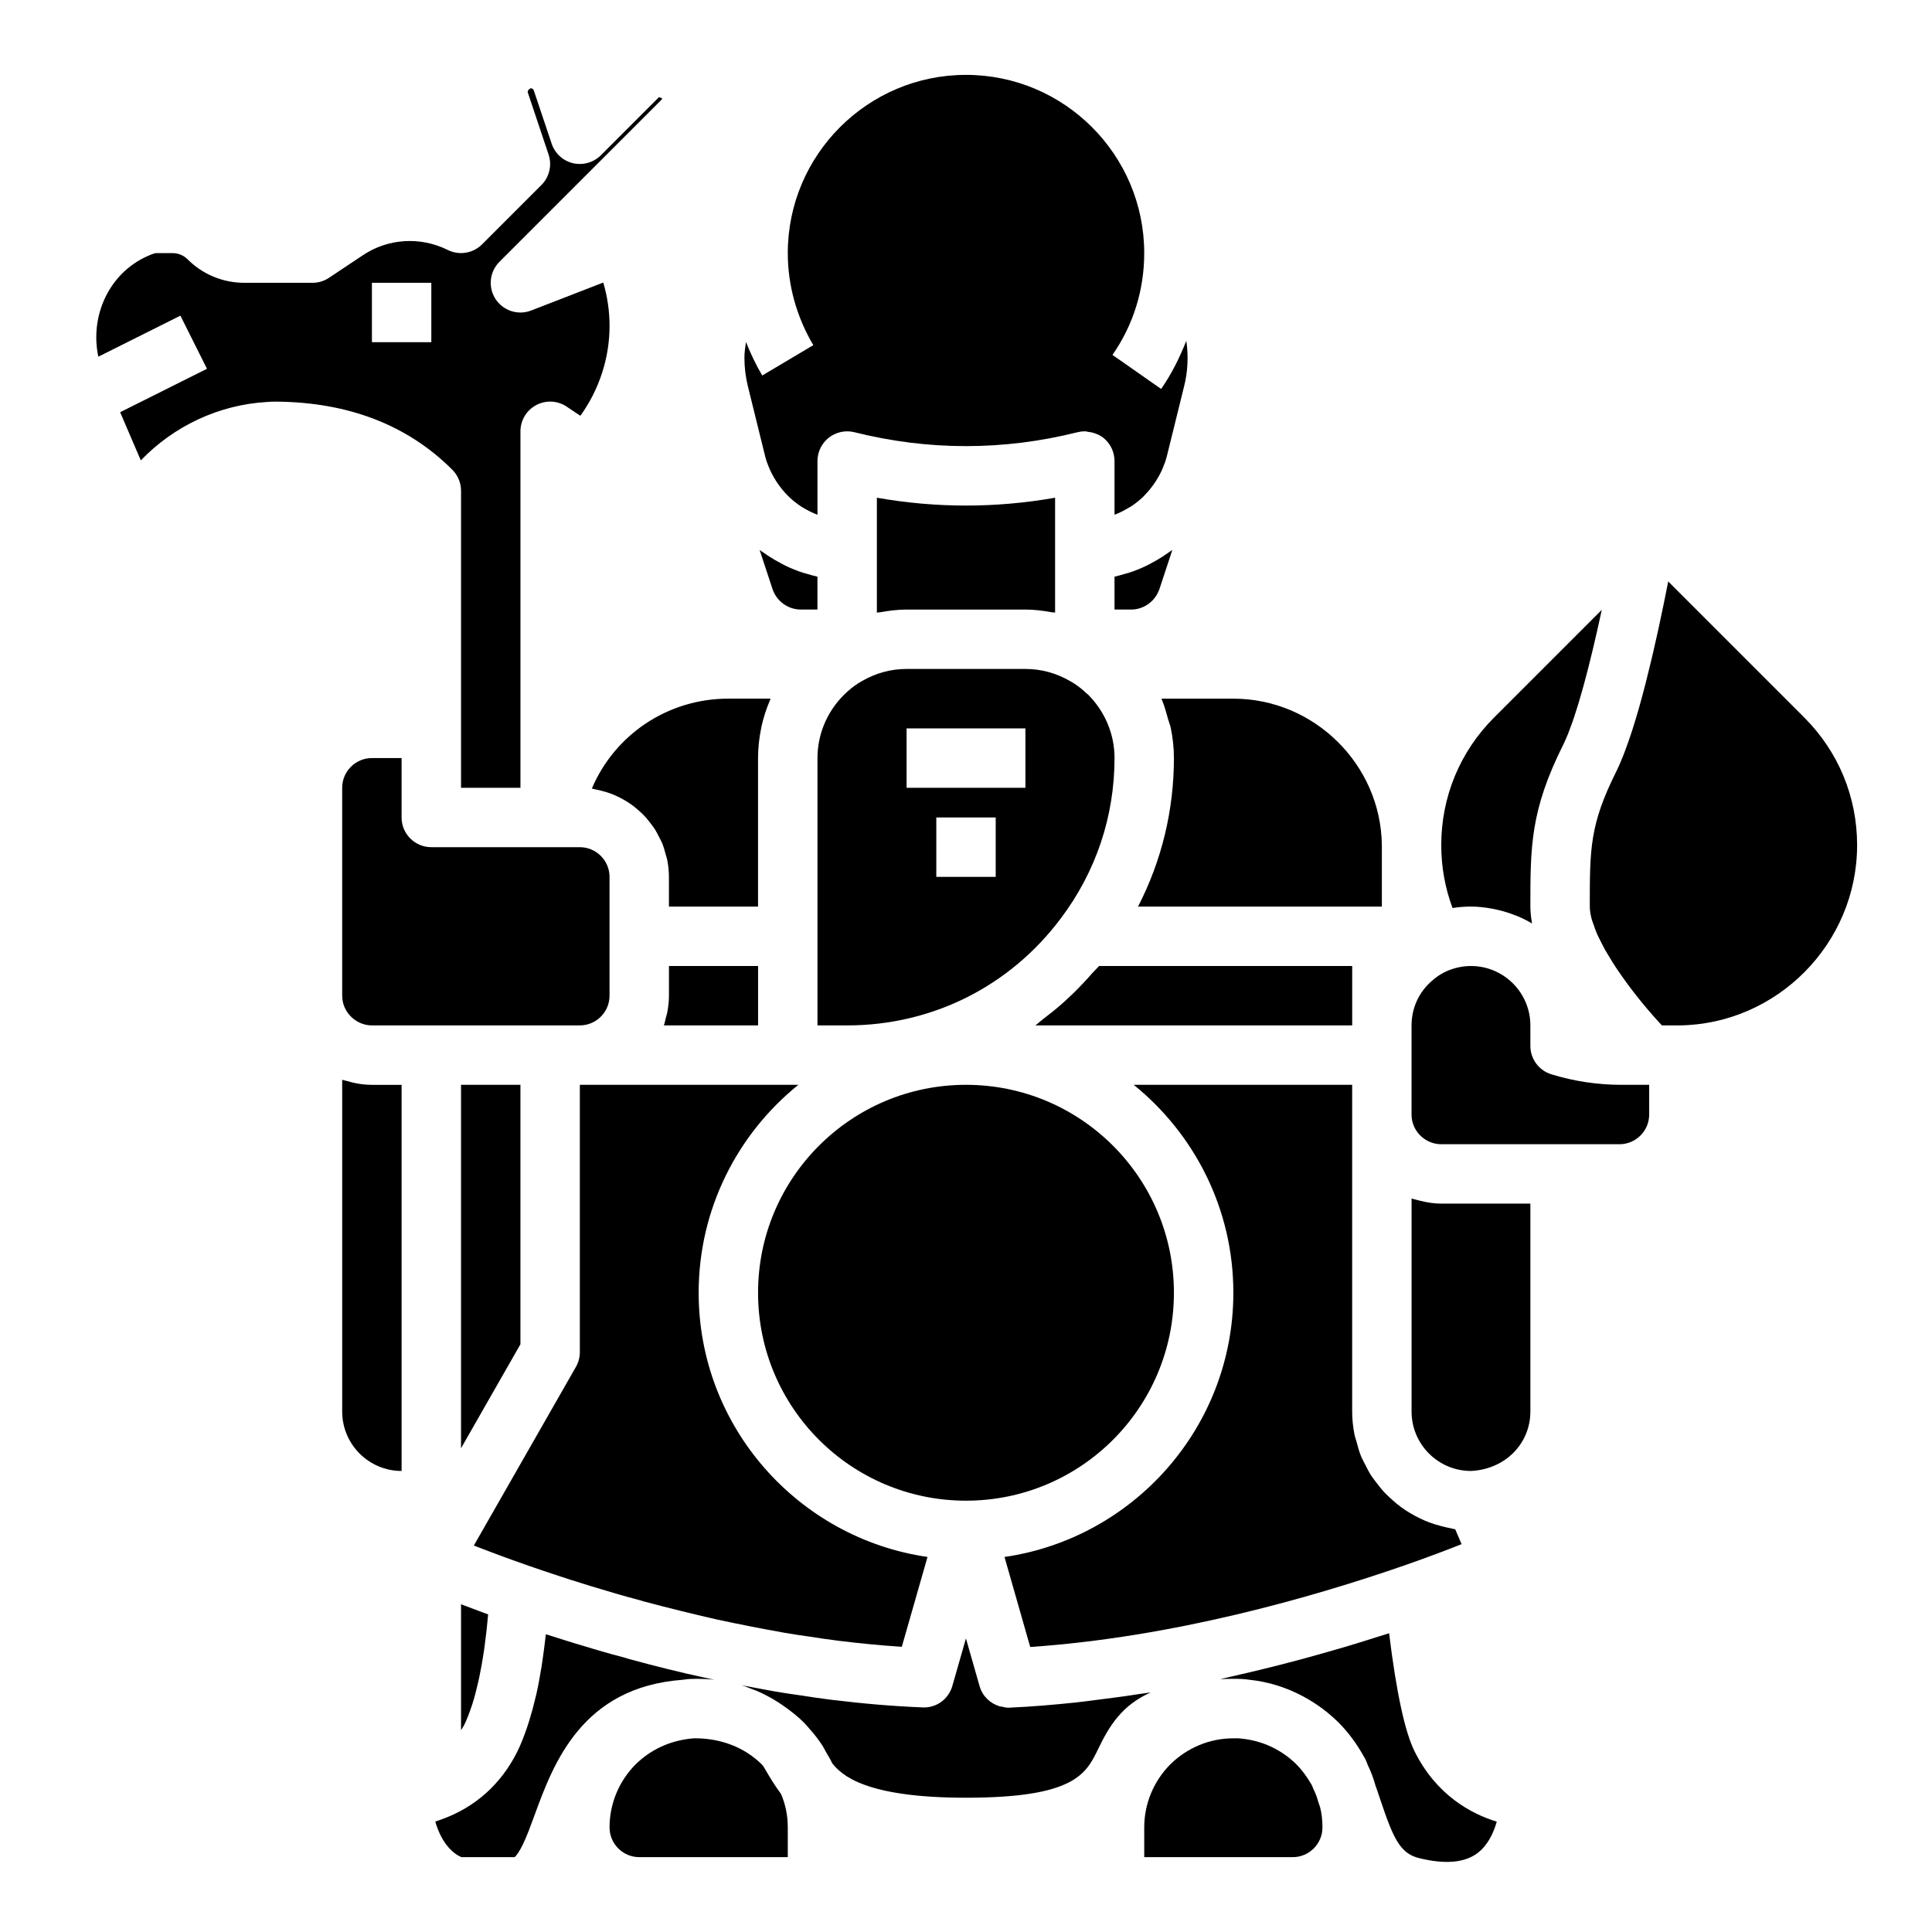 <?xml version="1.0" encoding="UTF-8"?>
<!-- Uploaded to: SVG Repo, www.svgrepo.com, Generator: SVG Repo Mixer Tools -->
<svg fill="#000000" width="800px" height="800px" version="1.1" viewBox="144 144 512 512" xmlns="http://www.w3.org/2000/svg">
 <g>
  <path d="m451.27 300.08 3.414-10.344c-0.258 0.195-0.539 0.355-0.801 0.547-0.586 0.426-1.176 0.828-1.785 1.223-0.93 0.602-1.887 1.145-2.863 1.664-0.496 0.262-0.969 0.547-1.477 0.785-1.488 0.707-3.019 1.32-4.594 1.832-0.406 0.133-0.828 0.223-1.242 0.34-0.852 0.246-1.695 0.516-2.566 0.703v8.707h4.41c3.371 0 6.391-2.191 7.504-5.457z"/>
  <path d="m433.45 401.91c-1.484 1.703-3.016 3.34-4.609 4.91-1.023 1.008-2.059 1.992-3.125 2.941-1.691 1.504-3.445 2.91-5.238 4.269-0.719 0.543-1.371 1.191-2.109 1.715h83.973v-15.742h-67.098c-0.559 0.68-1.215 1.246-1.793 1.906z"/>
  <path d="m356.86 295.8c-1.621-0.523-3.195-1.16-4.723-1.891-0.367-0.176-0.715-0.387-1.078-0.574-1.176-0.609-2.316-1.273-3.422-2-0.434-0.285-0.859-0.574-1.281-0.875-0.348-0.246-0.715-0.461-1.051-0.719l3.441 10.418c1.086 3.188 4.106 5.379 7.481 5.379h4.406v-8.707c-0.906-0.195-1.781-0.473-2.668-0.73-0.363-0.105-0.742-0.184-1.105-0.301z"/>
  <path d="m455.1 486.59c0 30.434-24.668 55.105-55.102 55.105s-55.105-24.672-55.105-55.105 24.672-55.102 55.105-55.102 55.102 24.668 55.102 55.102"/>
  <path d="m266.18 602.51c0.266-0.453 0.578-0.855 0.82-1.34 0.695-1.391 1.336-3.07 1.945-4.894 0.09-0.27 0.184-0.516 0.27-0.793 0.566-1.793 1.082-3.785 1.562-5.922 0.09-0.406 0.18-0.816 0.266-1.234 0.457-2.195 0.875-4.523 1.238-7.004 0.055-0.383 0.102-0.789 0.156-1.18 0.348-2.559 0.656-5.227 0.895-8.031 0.008-0.094 0.02-0.184 0.027-0.277-0.496-0.18-0.863-0.324-1.34-0.5-1.73-0.637-3.336-1.238-4.82-1.805-0.316-0.125-0.723-0.27-1.02-0.383z"/>
  <path d="m451.94 329.53c0.688 1.613 1.133 3.309 1.598 5.004 0.23 0.832 0.574 1.625 0.75 2.477 0.523 2.57 0.812 5.207 0.812 7.887 0 13.883-3.273 27.254-9.512 39.359h64.617v-16.293c-0.262-21.355-17.918-38.812-39.359-38.812h-19.027c0.051 0.121 0.07 0.258 0.121 0.379z"/>
  <path d="m275.39 555.8c0.809 0.301 1.672 0.621 2.543 0.938 0.547 0.199 1.074 0.395 1.645 0.602 1.469 0.531 3 1.078 4.617 1.641 2.606 0.891 5.242 1.801 8.031 2.703 1.965 0.668 3.887 1.266 5.856 1.875l2.75 0.855c4.184 1.266 8.387 2.535 12.742 3.664 0.227 0.059 0.816 0.246 1.051 0.328h0.023c6.113 1.625 12.613 3.25 19.422 4.797 5.734 1.238 11.695 2.402 17.738 3.484 2.164 0.359 4.434 0.738 6.777 1.043 2.644 0.41 5.152 0.793 7.656 1.094 5.887 0.723 11.418 1.25 16.746 1.594l6.812-23.809c-34.238-4.965-60.648-34.43-60.648-70.02 0-22.246 10.328-42.105 26.418-55.105l-2.801 0.004h-55.105v70.848c0 1.367-0.359 2.719-1.039 3.906l-27.047 47.332c0.277 0.109 0.531 0.211 0.824 0.324 0.379 0.148 0.773 0.301 1.172 0.453 0.695 0.27 1.438 0.551 2.199 0.84 0.531 0.199 1.059 0.402 1.617 0.609z"/>
  <path d="m346.79 264.99c0.203 0.824 0.461 1.605 0.773 2.336 0.57 1.492 1.297 2.887 2.133 4.191 0.086 0.133 0.176 0.258 0.266 0.391 0.82 1.227 1.742 2.371 2.766 3.402 0.035 0.035 0.066 0.078 0.105 0.113 1.078 1.066 2.262 2.016 3.519 2.84 0.137 0.09 0.281 0.16 0.418 0.242 1.062 0.664 2.188 1.223 3.352 1.699 0.168 0.07 0.344 0.141 0.516 0.207v-14.234c0-2.426 1.117-4.711 3.027-6.203 1.91-1.488 4.422-2.019 6.754-1.434 19.633 4.914 39.523 4.914 59.156 0 0.633-0.16 1.273-0.238 1.914-0.238 0.359 0 0.703 0.129 1.062 0.176 0.312 0.043 0.605 0.07 0.914 0.152 1.027 0.27 2.012 0.672 2.867 1.34 1.906 1.492 3.027 3.781 3.027 6.207v14.234c0.207-0.078 0.41-0.16 0.617-0.246 1.02-0.422 2.004-0.918 2.949-1.484 0.277-0.164 0.566-0.309 0.832-0.484 1.145-0.754 2.223-1.613 3.215-2.562 0.219-0.211 0.406-0.445 0.617-0.664 0.773-0.805 1.484-1.672 2.129-2.59 0.227-0.32 0.453-0.641 0.66-0.973 0.746-1.191 1.426-2.438 1.934-3.781 0.434-1.031 0.691-1.812 0.898-2.652l4.559-18.465c0.004-0.02 0.008-0.035 0.016-0.051 1.016-4.016 1.191-8.141 0.602-12.145-1.77 4.457-3.887 8.777-6.672 12.762l-12.898-9.023c5.504-7.883 8.414-17.211 8.414-26.98 0-26.047-21.188-47.23-47.23-47.23-26.047 0-47.23 21.188-47.23 47.23 0 8.512 2.34 16.941 6.769 24.395l-13.539 8.043c-1.695-2.856-3.09-5.844-4.316-8.895-0.184 1.379-0.406 2.75-0.406 4.164 0 2.598 0.32 5.188 0.945 7.695z"/>
  <path d="m281.92 431.49h-15.742v96.309l15.742-27.555z"/>
  <path d="m321.28 400v7.871c0 1.52-0.172 2.992-0.449 4.43-0.09 0.473-0.242 0.918-0.363 1.383-0.172 0.688-0.301 1.395-0.535 2.059h24.965v-15.742z"/>
  <path d="m507.39 535.06c-0.637-0.988-1.16-2.043-1.688-3.102-0.344-0.695-0.734-1.359-1.027-2.086-0.496-1.215-0.836-2.496-1.176-3.785-0.172-0.645-0.414-1.254-0.543-1.91-0.391-1.98-0.617-4.012-0.617-6.102v-86.59h-57.906c16.09 12.996 26.418 32.855 26.418 55.102 0 35.59-26.41 65.055-60.648 70.027l6.816 23.855c37.789-2.582 74.551-13.07 99.27-21.656 6.188-2.152 11.297-4.102 15.047-5.594l-1.684-3.938c-0.395-0.051-0.758-0.195-1.148-0.262-0.875-0.152-1.719-0.363-2.566-0.586-1.09-0.285-2.152-0.598-3.191-0.992-0.816-0.309-1.602-0.652-2.383-1.023-0.996-0.477-1.953-0.996-2.891-1.57-0.73-0.449-1.438-0.902-2.125-1.406-0.895-0.652-1.727-1.359-2.543-2.102-0.621-0.562-1.238-1.113-1.816-1.727-0.777-0.816-1.465-1.695-2.148-2.594-0.496-0.648-1.004-1.273-1.449-1.961z"/>
  <path d="m533.82 384.25c1.91 0 3.758 0.227 5.574 0.555 0.484 0.086 0.957 0.191 1.43 0.301 1.555 0.355 3.066 0.809 4.527 1.387 0.23 0.09 0.473 0.152 0.699 0.25 1.359 0.574 2.676 1.227 3.926 1.98-0.023-0.129-0.016-0.25-0.035-0.379-0.227-1.383-0.379-2.754-0.379-4.094 0-15.887 0-25.473 8.703-42.883 0.406-0.816 0.82-1.758 1.234-2.777 0.148-0.367 0.297-0.781 0.445-1.172 0.266-0.699 0.535-1.406 0.805-2.176 0.172-0.496 0.344-1.023 0.516-1.543 0.246-0.742 0.492-1.5 0.734-2.289 0.18-0.582 0.359-1.172 0.539-1.777 0.238-0.797 0.473-1.617 0.707-2.453 0.18-0.637 0.359-1.277 0.539-1.934 0.238-0.871 0.473-1.77 0.707-2.668 0.168-0.648 0.34-1.289 0.508-1.953 0.277-1.102 0.551-2.223 0.824-3.348 0.113-0.465 0.227-0.922 0.34-1.387 0.379-1.582 0.746-3.184 1.109-4.781 0.137-0.613 0.27-1.223 0.406-1.832 0.23-1.047 0.465-2.09 0.688-3.129 0.039-0.176 0.074-0.352 0.113-0.527l-28.543 28.543c-9.023 9.02-13.992 21.02-13.992 33.793 0 5.754 1.004 11.34 2.992 16.676 1.613-0.254 3.242-0.383 4.883-0.383z"/>
  <path d="m368.74 327.13c-5.172 4.551-8.102 11.004-8.102 17.766v70.848h7.871c22.48 0 43.113-10.328 56.598-28.336 9.332-12.367 14.254-27.055 14.254-42.512 0-6.262-2.469-12.211-6.941-16.75-0.242-0.172-0.938-0.816-1.156-1.016-1.121-1.012-2.312-1.863-3.644-2.617-3.746-2.156-7.719-3.234-11.875-3.234h-31.488c-4.156 0-8.129 1.078-11.816 3.203-1.387 0.785-2.578 1.637-3.699 2.648zm39.133 49.254h-15.742v-15.742h15.742zm-23.617-39.359h31.488v15.742h-31.488z"/>
  <path d="m415.74 305.54c2.352 0 4.684 0.293 6.992 0.719 0.293 0.051 0.59 0.027 0.879 0.086v-30.445c-15.738 2.773-31.496 2.773-47.23 0v30.445c0.285-0.059 0.582-0.035 0.867-0.09 2.312-0.422 4.648-0.715 7.004-0.715z"/>
  <path d="m446.34 592.87c-3.848 0.609-7.734 1.129-11.656 1.613-1.883 0.234-3.734 0.496-5.629 0.695-5.809 0.613-11.656 1.105-17.535 1.371-0.117 0.004-0.234 0.008-0.355 0.008-0.59 0-1.141-0.152-1.695-0.277-0.191-0.047-0.391-0.035-0.574-0.094-2.504-0.762-4.543-2.707-5.293-5.332l-3.617-12.656-3.602 12.586c-0.996 3.484-4.188 5.871-7.879 5.695-7.66-0.305-15.57-0.965-24.184-2.019-2.684-0.328-5.367-0.73-7.981-1.141-2.32-0.297-4.773-0.703-7.231-1.109-2.891-0.52-5.746-1.051-8.555-1.594 0.969 0.293 1.898 0.688 2.84 1.051 0.355 0.137 0.715 0.246 1.066 0.395 2.039 0.863 3.996 1.922 5.875 3.125 0.414 0.266 0.812 0.547 1.219 0.828 1.891 1.312 3.723 2.738 5.398 4.391 0.609 0.605 1.094 1.176 1.574 1.75 0.004 0.004 0.012 0.008 0.016 0.012 0.008 0.012 0.016 0.023 0.023 0.031 0.031 0.039 0.07 0.078 0.102 0.113 1.176 1.305 2.269 2.742 3.273 4.277 0.051 0.078 0.094 0.164 0.148 0.242 0.289 0.449 0.504 0.945 0.773 1.41 0.586 1.008 1.203 1.992 1.707 3.07 2.496 3.125 8.715 9.102 35.426 9.102 28.805 0 31.844-6.309 35.062-12.984 2.934-6.086 6.293-11.539 13.898-14.922-0.859 0.145-1.754 0.227-2.617 0.363z"/>
  <path d="m520.48 462.25c-0.414-0.098-0.816-0.199-1.223-0.32-0.391-0.117-0.793-0.172-1.176-0.309v56.457c0 8.684 7.062 15.742 15.742 15.742 9.16-0.441 15.742-7.328 15.742-15.742v-55.105h-23.617c-1.855 0.004-3.676-0.293-5.469-0.723z"/>
  <path d="m493.73 622.58c-0.012-0.035-0.035-0.059-0.047-0.094-0.137-0.465-0.27-0.816-0.402-1.227-0.27-0.973-0.609-1.93-1.082-2.863-0.098-0.215-0.191-0.477-0.289-0.676-0.016-0.027-0.012-0.059-0.023-0.09-0.109-0.227-0.223-0.449-0.309-0.68-1.391-2.344-2.652-4.012-4.012-5.375-3.914-3.848-8.879-6.211-14.316-6.793-1.008-0.148-1.699-0.117-2.398-0.109-6.262 0-12.211 2.469-16.75 6.941-4.398 4.461-6.867 10.414-6.867 16.676v7.871h39.359c4.34 0 7.871-3.531 7.871-7.871 0-1.926-0.195-3.656-0.602-5.266-0.055-0.145-0.086-0.297-0.133-0.445z"/>
  <path d="m518.91 608.19c-2.57-5.086-4.852-15.621-6.785-31.363-0.246 0.078-0.52 0.16-0.766 0.242-1.074 0.348-2.219 0.691-3.324 1.039-2.523 0.797-5.078 1.59-7.754 2.387-1.457 0.434-2.961 0.855-4.461 1.285-2.481 0.711-4.984 1.41-7.57 2.106-1.668 0.449-3.344 0.883-5.051 1.32-2.59 0.664-5.215 1.305-7.891 1.938-1.762 0.418-3.508 0.828-5.301 1.23-0.895 0.199-1.75 0.418-2.652 0.613 2.523-0.09 5.406-0.199 7.922 0.191 8.52 0.898 16.945 4.902 23.371 11.219 2.578 2.578 4.848 5.625 6.785 9.098 0.105 0.121 0.457 0.73 0.785 1.598 0.098 0.188 0.129 0.395 0.219 0.586 0.879 1.797 1.574 3.652 2.09 5.555 0.055 0.203 0.172 0.391 0.223 0.594l1.152 3.398c3.289 9.816 5.125 13.941 10.074 15.168 6.996 1.75 12.27 1.273 15.703-1.402 2.664-2.078 4.152-5.332 4.981-8.234-6.809-2.086-15.965-7-21.75-18.566z"/>
  <path d="m622.17 334.17-36.074-36.074c-0.074 0.387-0.168 0.832-0.246 1.23-0.207 1.043-0.422 2.121-0.648 3.223-0.152 0.746-0.293 1.457-0.453 2.223-0.395 1.902-0.809 3.859-1.242 5.859-0.113 0.52-0.234 1.043-0.348 1.562-0.352 1.594-0.715 3.195-1.09 4.812-0.156 0.676-0.316 1.344-0.477 2.019-0.383 1.605-0.773 3.195-1.172 4.781-0.141 0.562-0.277 1.121-0.422 1.676-0.547 2.121-1.105 4.207-1.68 6.227-0.059 0.207-0.117 0.395-0.176 0.598-0.508 1.77-1.027 3.473-1.551 5.113-0.176 0.547-0.352 1.062-0.527 1.59-0.441 1.316-0.883 2.562-1.332 3.758-0.18 0.477-0.355 0.961-0.535 1.414-0.613 1.543-1.227 2.992-1.848 4.231-7.039 14.086-7.039 20.457-7.039 35.844 0 1.031 0.199 2.191 0.531 3.422 0.113 0.418 0.316 0.883 0.465 1.32 0.285 0.848 0.57 1.699 0.977 2.609 0.246 0.555 0.562 1.145 0.848 1.719 0.422 0.844 0.836 1.688 1.332 2.562 0.359 0.629 0.758 1.273 1.148 1.914 0.516 0.848 1.035 1.695 1.602 2.555 0.441 0.668 0.906 1.336 1.371 2.004 0.582 0.836 1.172 1.664 1.781 2.492 0.496 0.672 1 1.336 1.512 1.996 0.625 0.809 1.254 1.605 1.891 2.391 0.516 0.637 1.035 1.266 1.551 1.879 0.641 0.758 1.273 1.488 1.91 2.207 0.516 0.586 1.031 1.168 1.539 1.719 0.227 0.246 0.441 0.461 0.668 0.699h4.488c26.008-0.27 47.23-21.707 47.23-47.781 0.004-12.773-4.965-24.773-13.984-33.793z"/>
  <path d="m555.12 428.7c-3.301-1.016-5.555-4.066-5.555-7.523v-5.43c0-8.684-7.062-15.742-15.742-15.742-2.109 0-4.215 0.43-6.258 1.285-1.473 0.637-2.945 1.586-4.168 2.711-3.438 2.992-5.32 7.227-5.32 11.746v23.613c0 2.82 1.484 5.371 3.965 6.82 1.168 0.684 2.547 1.055 3.906 1.055h47.23c4.34 0 7.871-3.531 7.871-7.871v-7.871h-7.324c-6.332 0-12.598-0.941-18.605-2.793z"/>
  <path d="m297.66 415.74c4.34 0 7.871-3.531 7.871-7.871v-31.484c0-4.34-3.531-7.871-7.871-7.871h-7.164l-0.711-0.004h-31.488c-4.348 0-7.871-3.523-7.871-7.871v-15.742h-7.871c-4.34 0-7.871 3.531-7.871 7.871v55.105c0 0.555 0.078 1.148 0.207 1.797 0.863 3.519 4.07 6.07 7.664 6.07z"/>
  <path d="m266.18 274.05v78.719h15.742v-94.465c0-2.902 1.598-5.57 4.156-6.941 2.555-1.371 5.66-1.227 8.082 0.391l3.644 2.43c4.965-6.879 7.734-15.273 7.734-23.82 0-3.879-0.57-7.762-1.668-11.488l-19.102 7.41c-3.481 1.352-7.402 0.078-9.445-3.035-2.031-3.121-1.602-7.234 1.031-9.867l42.98-42.98c0.062-0.062 0.133-0.246 0.133-0.34-0.004 0-0.809-0.34-0.812-0.34l-15.43 15.43c-1.926 1.926-4.711 2.703-7.367 2.098-2.652-0.625-4.793-2.578-5.66-5.164l-4.723-14.09c-0.148-0.477-0.566-0.609-0.801-0.609-0.695 0.293-0.914 0.773-0.785 1.176l5.492 16.395c0.949 2.832 0.211 5.957-1.898 8.066l-15.742 15.742c-2.398 2.387-6.066 2.977-9.086 1.477-7.203-3.606-15.82-3.082-22.48 1.387l-8.992 5.992c-1.293 0.863-2.812 1.324-4.367 1.324h-18.027c-5.707 0-11.066-2.219-15.09-6.242-1.051-1.051-2.457-1.629-3.957-1.629h-4.551c0.059 0.008-0.668 0.125-2.207 0.84-10.074 4.527-15.223 15.777-12.926 26.609l21.75-10.875 7.043 14.082-23.012 11.508 5.477 12.766c8.73-9.082 20.664-14.754 33.488-15.484 0.754-0.078 1.621-0.086 2.488-0.086 19.125 0.168 34.773 6.242 46.578 18.051 1.477 1.477 2.309 3.477 2.309 5.566zm-7.875-39.359h-15.742v-15.746h15.742z"/>
  <path d="m235.72 430.42c-0.34-0.102-0.703-0.152-1.035-0.27v87.93c0 8.684 7.062 15.742 15.742 15.742v-102.33h-7.871c-2.379 0-4.656-0.414-6.836-1.07z"/>
  <path d="m300.85 352.98c0.285 0.039 0.547 0.141 0.828 0.191 0.652 0.113 1.277 0.273 1.91 0.441 0.82 0.215 1.625 0.449 2.406 0.75 0.605 0.23 1.191 0.488 1.773 0.77 0.75 0.359 1.469 0.75 2.172 1.18 0.547 0.336 1.074 0.68 1.59 1.055 0.668 0.488 1.293 1.02 1.906 1.574 0.465 0.422 0.93 0.84 1.359 1.297 0.578 0.613 1.094 1.27 1.602 1.941 0.371 0.488 0.754 0.961 1.09 1.48 0.473 0.738 0.863 1.52 1.258 2.312 0.262 0.527 0.555 1.027 0.777 1.578 0.367 0.906 0.625 1.863 0.879 2.82 0.129 0.488 0.312 0.949 0.41 1.445 0.297 1.477 0.465 3 0.465 4.566v7.871h23.617v-39.359c0-2.668 0.293-5.301 0.82-7.875 0.02-0.094 0.027-0.191 0.047-0.285 0.531-2.492 1.328-4.91 2.324-7.246 0.047-0.105 0.062-0.23 0.109-0.34h-11.172c-16.125 0-30.148 9.609-36.172 23.832z"/>
  <path d="m347.03 613.32-0.746-1.266c-0.125-0.145-0.301-0.359-0.418-0.48-4.699-4.633-10.953-6.875-17.547-6.906-0.406 0-0.812 0.012-1.195 0.07-5.805 0.625-10.77 2.992-14.73 6.883-4.391 4.453-6.856 10.406-6.856 16.668 0 4.34 3.531 7.871 7.871 7.871h39.359v-7.871c0-3.168-0.594-6.07-1.785-8.867-1.59-2.141-2.867-4.234-3.953-6.102z"/>
  <path d="m325.09 589.13c0.082-0.012 0.203-0.016 0.293-0.027 0.016 0 0.027-0.004 0.043-0.004 1.352-0.27 5.035-0.262 7.887 0.047-0.867-0.184-1.734-0.367-2.594-0.555-6.449-1.395-13.055-3.023-20.184-4.984-0.191-0.055-1.004-0.301-1.188-0.363-4.285-1.098-8.703-2.434-12.883-3.699l-3.051-0.949c-1.617-0.5-3.207-0.996-4.75-1.504-0.031 0.312-0.09 0.66-0.125 0.973-0.203 1.832-0.449 3.707-0.73 5.641-0.094 0.637-0.18 1.242-0.281 1.887-0.387 2.414-0.828 4.848-1.359 7.266-0.074 0.344-0.172 0.668-0.25 1.008-0.484 2.086-1.039 4.117-1.656 6.102-0.191 0.613-0.379 1.211-0.586 1.809-0.77 2.262-1.605 4.449-2.586 6.414-4.266 8.605-11.242 14.836-20.16 17.992-0.539 0.199-1.07 0.383-1.582 0.551 0.797 2.719 2.133 5.644 4.316 7.672 0.797 0.762 1.641 1.332 2.598 1.758h14.121c0.41-0.359 1.199-1.289 2.289-3.594 1.074-2.269 2.019-4.883 3.027-7.641 4.957-13.5 12.445-33.855 39.312-35.777 0.031-0.008 0.055-0.016 0.078-0.02z"/>
 </g>
</svg>